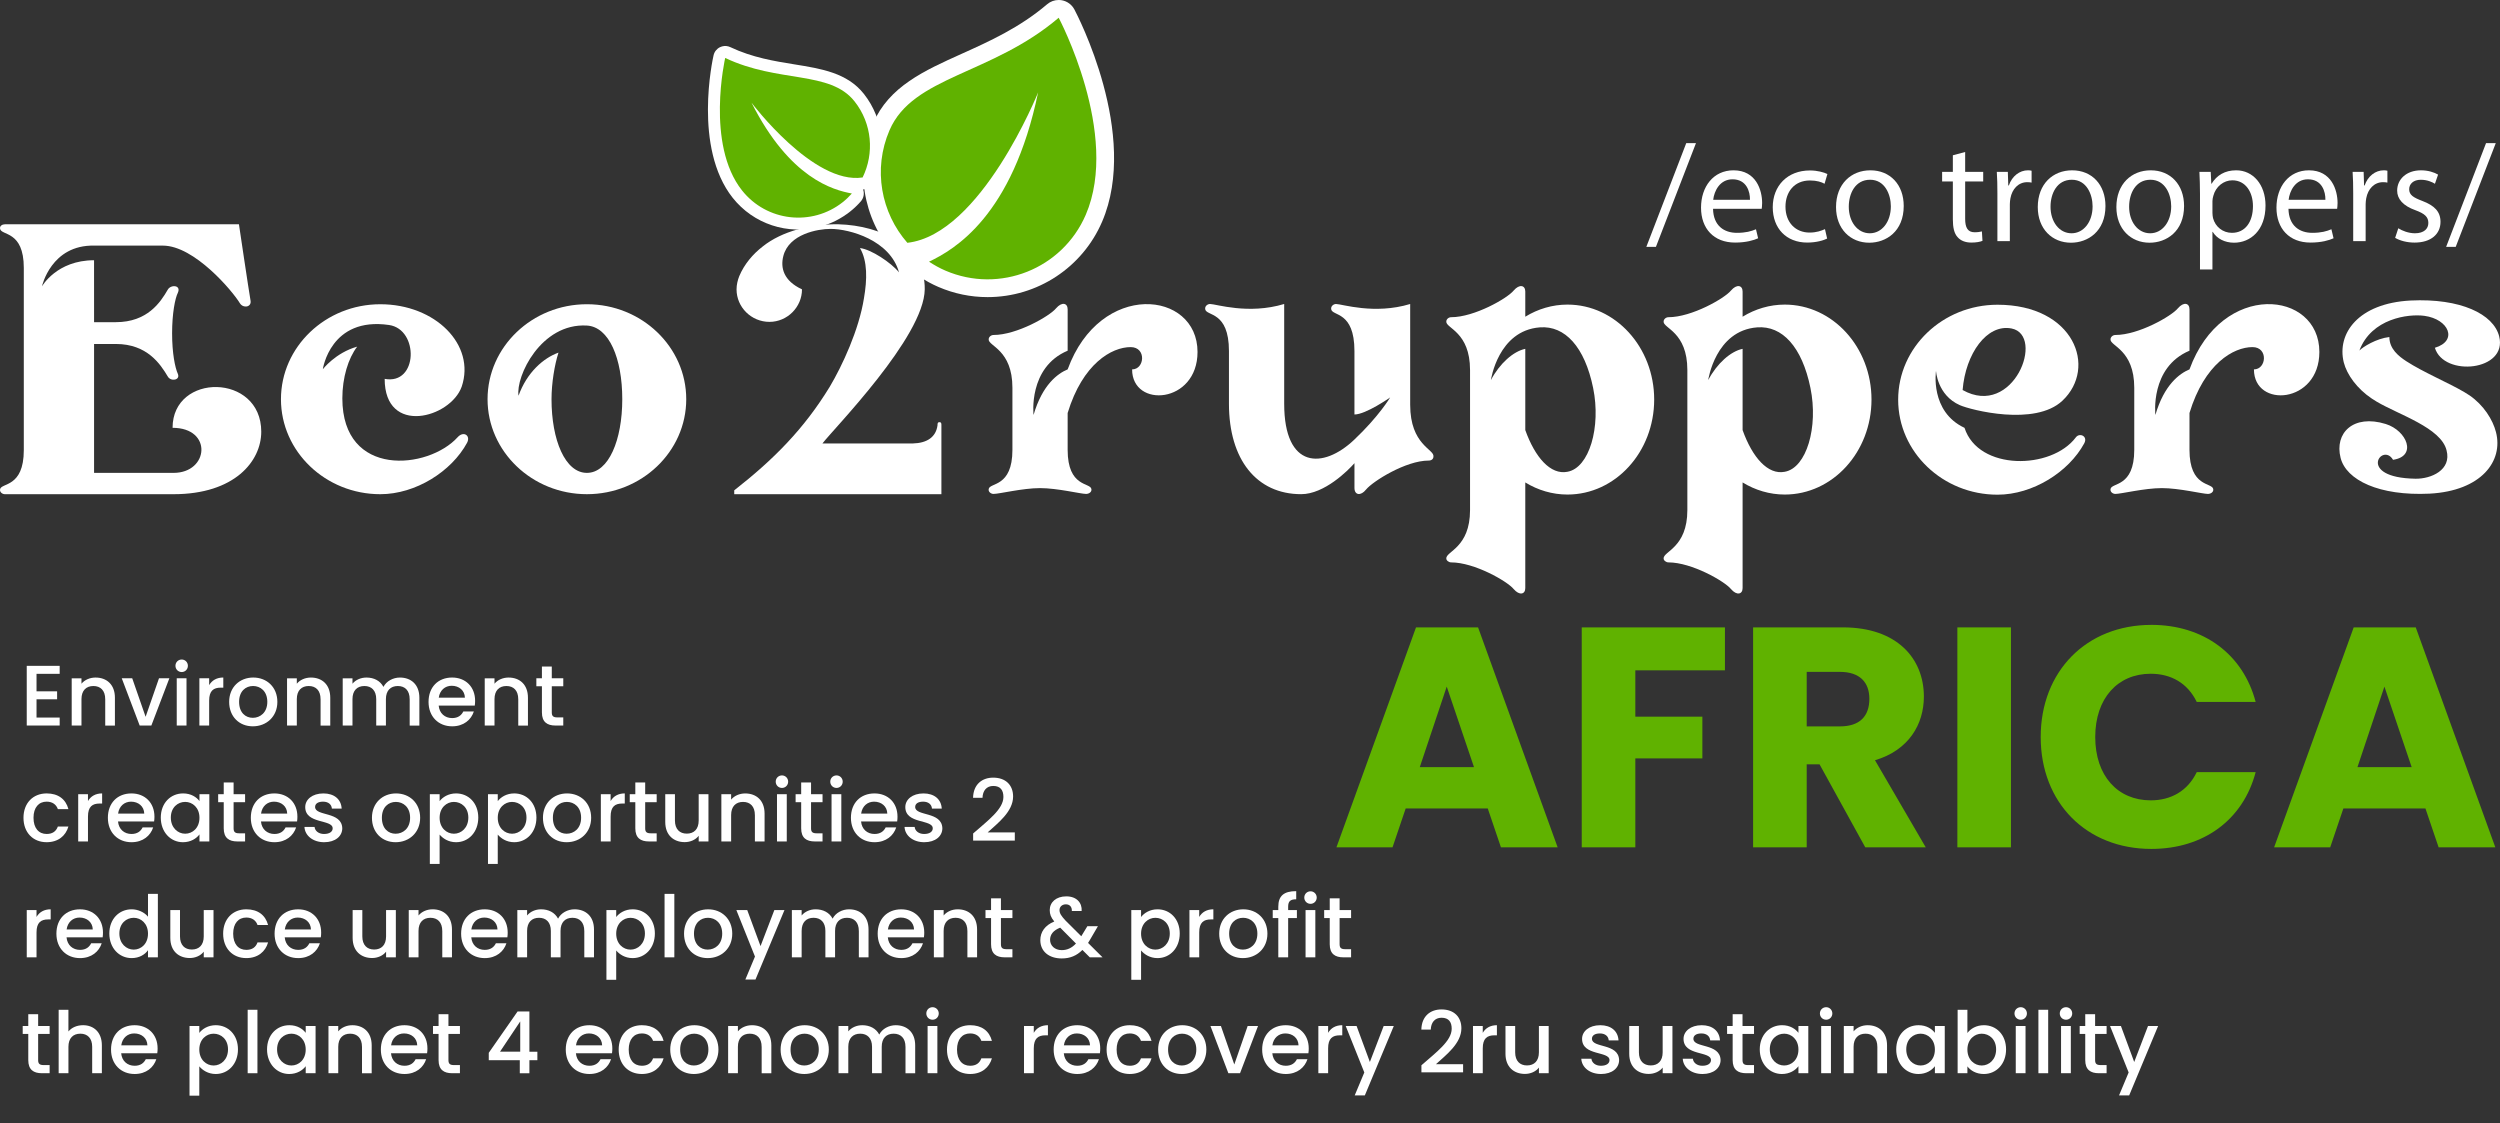 <?xml version="1.0" encoding="UTF-8"?>
<svg xmlns="http://www.w3.org/2000/svg" id="TEXT" viewBox="0 0 209.525 94.13">
  <rect x="0" y="0" width="209.525" height="94.13" fill="#333333" stroke="none"/>
  <defs>
    <style>.cls-1{fill:#fff;}.cls-2{fill:#60b200;}</style>
  </defs>
  <g>
    <path class="cls-1" d="m5.001,56.474h-1.94v1.466h1.725v.668h-1.725v1.531h1.94v.668h-2.76v-5.002h2.76v.668Z"></path>
    <path class="cls-1" d="m8.818,58.595c0-.726-.395-1.1-.991-1.1-.604,0-.999.374-.999,1.1v2.214h-.819v-3.96h.819v.453c.266-.323.704-.517,1.179-.517.927,0,1.624.582,1.624,1.689v2.336h-.812v-2.214Z"></path>
    <path class="cls-1" d="m11.082,56.848l1.122,3.227,1.121-3.227h.869l-1.509,3.96h-.978l-1.502-3.96h.876Z"></path>
    <path class="cls-1" d="m14.705,55.799c0-.295.229-.525.524-.525.287,0,.518.23.518.525s-.23.525-.518.525c-.295,0-.524-.23-.524-.525Zm.107,1.049h.819v3.96h-.819v-3.96Z"></path>
    <path class="cls-1" d="m17.529,60.808h-.819v-3.96h.819v.575c.229-.395.625-.64,1.186-.64v.848h-.208c-.604,0-.978.252-.978,1.092v2.084Z"></path>
    <path class="cls-1" d="m21.189,60.873c-1.129,0-1.983-.805-1.983-2.048s.891-2.041,2.02-2.041c1.128,0,2.02.798,2.02,2.041s-.92,2.048-2.056,2.048Zm0-.712c.61,0,1.215-.438,1.215-1.337s-.583-1.33-1.193-1.33c-.618,0-1.172.431-1.172,1.33s.532,1.337,1.15,1.337Z"></path>
    <path class="cls-1" d="m26.866,58.595c0-.726-.395-1.1-.991-1.1-.604,0-.999.374-.999,1.1v2.214h-.819v-3.96h.819v.453c.266-.323.704-.517,1.179-.517.927,0,1.624.582,1.624,1.689v2.336h-.812v-2.214Z"></path>
    <path class="cls-1" d="m34.334,58.595c0-.726-.396-1.1-.992-1.1-.604,0-.999.374-.999,1.1v2.214h-.812v-2.214c0-.726-.395-1.1-.991-1.1-.604,0-.999.374-.999,1.1v2.214h-.819v-3.96h.819v.453c.266-.323.697-.517,1.172-.517.625,0,1.149.266,1.423.783.244-.482.805-.783,1.38-.783.927,0,1.631.582,1.631,1.689v2.336h-.812v-2.214Z"></path>
    <path class="cls-1" d="m37.893,60.873c-1.136,0-1.977-.805-1.977-2.048s.806-2.041,1.977-2.041c1.129,0,1.926.783,1.926,1.948,0,.137-.007.266-.028.402h-3.025c.058.654.524,1.049,1.128,1.049.503,0,.783-.244.935-.553h.884c-.223.69-.848,1.243-1.818,1.243Zm-1.121-2.4h2.192c-.015-.611-.496-.999-1.107-.999-.553,0-.999.374-1.085.999Z"></path>
    <path class="cls-1" d="m43.434,58.595c0-.726-.395-1.1-.991-1.1-.604,0-.999.374-.999,1.1v2.214h-.819v-3.96h.819v.453c.266-.323.704-.517,1.179-.517.927,0,1.624.582,1.624,1.689v2.336h-.812v-2.214Z"></path>
    <path class="cls-1" d="m45.418,57.516h-.467v-.668h.467v-.985h.827v.985h.963v.668h-.963v2.192c0,.295.115.417.46.417h.503v.683h-.646c-.705,0-1.144-.295-1.144-1.1v-2.192Z"></path>
    <path class="cls-1" d="m3.908,66.496c.971,0,1.603.482,1.826,1.315h-.885c-.136-.381-.452-.625-.941-.625-.661,0-1.1.489-1.1,1.351,0,.87.438,1.358,1.1,1.358.489,0,.791-.216.941-.625h.885c-.224.776-.855,1.315-1.826,1.315-1.135,0-1.94-.805-1.94-2.048,0-1.236.806-2.041,1.94-2.041Z"></path>
    <path class="cls-1" d="m7.373,70.521h-.819v-3.96h.819v.575c.229-.395.625-.64,1.186-.64v.848h-.208c-.604,0-.978.252-.978,1.092v2.084Z"></path>
    <path class="cls-1" d="m11.018,70.586c-1.136,0-1.977-.805-1.977-2.048s.806-2.041,1.977-2.041c1.129,0,1.926.783,1.926,1.948,0,.137-.007.266-.028.402h-3.025c.058.654.524,1.049,1.128,1.049.503,0,.783-.244.935-.553h.884c-.223.69-.848,1.243-1.818,1.243Zm-1.121-2.4h2.192c-.015-.611-.496-.999-1.107-.999-.553,0-.999.374-1.085.999Z"></path>
    <path class="cls-1" d="m15.345,66.496c.668,0,1.128.316,1.372.64v-.575h.827v3.96h-.827v-.589c-.251.338-.726.654-1.387.654-1.027,0-1.854-.841-1.854-2.063s.827-2.027,1.869-2.027Zm.172.711c-.61,0-1.2.46-1.2,1.315,0,.855.59,1.351,1.2,1.351.618,0,1.2-.482,1.2-1.337,0-.848-.582-1.33-1.2-1.33Z"></path>
    <path class="cls-1" d="m18.751,67.23h-.467v-.668h.467v-.985h.827v.985h.963v.668h-.963v2.192c0,.295.114.417.46.417h.503v.683h-.646c-.705,0-1.144-.295-1.144-1.1v-2.192Z"></path>
    <path class="cls-1" d="m22.999,70.586c-1.136,0-1.977-.805-1.977-2.048s.806-2.041,1.977-2.041c1.129,0,1.926.783,1.926,1.948,0,.137-.007.266-.028.402h-3.025c.058.654.524,1.049,1.128,1.049.503,0,.783-.244.935-.553h.884c-.223.69-.848,1.243-1.818,1.243Zm-1.121-2.4h2.192c-.015-.611-.496-.999-1.107-.999-.553,0-.999.374-1.085.999Z"></path>
    <path class="cls-1" d="m27.169,70.586c-.949,0-1.617-.561-1.653-1.279h.849c.028.323.337.589.79.589.475,0,.726-.201.726-.474,0-.776-2.3-.331-2.3-1.782,0-.632.59-1.143,1.524-1.143.898,0,1.487.482,1.53,1.272h-.819c-.028-.345-.295-.582-.74-.582-.438,0-.668.18-.668.446,0,.798,2.234.352,2.278,1.782,0,.668-.582,1.171-1.517,1.171Z"></path>
    <path class="cls-1" d="m33.156,70.586c-1.129,0-1.983-.805-1.983-2.048s.891-2.041,2.02-2.041c1.128,0,2.02.798,2.02,2.041s-.92,2.048-2.056,2.048Zm0-.711c.61,0,1.215-.438,1.215-1.337s-.583-1.33-1.193-1.33c-.618,0-1.172.431-1.172,1.33s.532,1.337,1.15,1.337Z"></path>
    <path class="cls-1" d="m38.224,66.496c1.042,0,1.861.805,1.861,2.027s-.819,2.063-1.861,2.063c-.654,0-1.121-.331-1.38-.64v2.458h-.819v-5.843h.819v.582c.251-.331.733-.647,1.38-.647Zm-.18.711c-.611,0-1.2.482-1.2,1.33,0,.855.589,1.337,1.2,1.337.618,0,1.207-.496,1.207-1.351,0-.855-.589-1.315-1.207-1.315Z"></path>
    <path class="cls-1" d="m43.097,66.496c1.042,0,1.861.805,1.861,2.027s-.819,2.063-1.861,2.063c-.654,0-1.121-.331-1.38-.64v2.458h-.819v-5.843h.819v.582c.251-.331.733-.647,1.38-.647Zm-.18.711c-.611,0-1.2.482-1.2,1.33,0,.855.589,1.337,1.2,1.337.618,0,1.207-.496,1.207-1.351,0-.855-.589-1.315-1.207-1.315Z"></path>
    <path class="cls-1" d="m47.488,70.586c-1.129,0-1.983-.805-1.983-2.048s.891-2.041,2.02-2.041c1.128,0,2.02.798,2.02,2.041s-.92,2.048-2.056,2.048Zm0-.711c.61,0,1.215-.438,1.215-1.337s-.583-1.33-1.193-1.33c-.618,0-1.172.431-1.172,1.33s.532,1.337,1.15,1.337Z"></path>
    <path class="cls-1" d="m51.176,70.521h-.819v-3.96h.819v.575c.229-.395.625-.64,1.186-.64v.848h-.208c-.604,0-.978.252-.978,1.092v2.084Z"></path>
    <path class="cls-1" d="m53.246,67.23h-.467v-.668h.467v-.985h.827v.985h.963v.668h-.963v2.192c0,.295.115.417.46.417h.503v.683h-.646c-.705,0-1.144-.295-1.144-1.1v-2.192Z"></path>
    <path class="cls-1" d="m59.377,70.521h-.819v-.474c-.259.338-.704.532-1.171.532-.928,0-1.632-.582-1.632-1.689v-2.329h.812v2.206c0,.726.396,1.1.991,1.1.604,0,.999-.374.999-1.1v-2.206h.819v3.96Z"></path>
    <path class="cls-1" d="m63.266,68.308c0-.726-.395-1.1-.991-1.1-.604,0-.999.374-.999,1.1v2.214h-.819v-3.96h.819v.453c.266-.323.704-.517,1.179-.517.927,0,1.624.582,1.624,1.689v2.336h-.812v-2.214Z"></path>
    <path class="cls-1" d="m65.013,65.512c0-.295.229-.525.524-.525.287,0,.518.23.518.525,0,.295-.23.525-.518.525-.295,0-.524-.23-.524-.525Zm.107,1.049h.819v3.96h-.819v-3.96Z"></path>
    <path class="cls-1" d="m67.147,67.23h-.467v-.668h.467v-.985h.827v.985h.963v.668h-.963v2.192c0,.295.115.417.46.417h.503v.683h-.646c-.705,0-1.144-.295-1.144-1.1v-2.192Z"></path>
    <path class="cls-1" d="m69.585,65.512c0-.295.229-.525.524-.525.287,0,.518.23.518.525,0,.295-.23.525-.518.525-.295,0-.524-.23-.524-.525Zm.107,1.049h.819v3.96h-.819v-3.96Z"></path>
    <path class="cls-1" d="m73.293,70.586c-1.136,0-1.977-.805-1.977-2.048s.806-2.041,1.977-2.041c1.129,0,1.926.783,1.926,1.948,0,.137-.007.266-.028.402h-3.025c.058.654.524,1.049,1.128,1.049.503,0,.783-.244.935-.553h.884c-.223.69-.848,1.243-1.818,1.243Zm-1.121-2.4h2.192c-.015-.611-.496-.999-1.107-.999-.553,0-.999.374-1.085.999Z"></path>
    <path class="cls-1" d="m77.462,70.586c-.949,0-1.617-.561-1.653-1.279h.849c.028.323.337.589.79.589.475,0,.726-.201.726-.474,0-.776-2.3-.331-2.3-1.782,0-.632.59-1.143,1.524-1.143.898,0,1.487.482,1.53,1.272h-.819c-.028-.345-.295-.582-.74-.582-.438,0-.668.18-.668.446,0,.798,2.234.352,2.278,1.782,0,.668-.582,1.171-1.517,1.171Z"></path>
    <path class="cls-1" d="m81.559,69.853c1.236-1.085,2.537-2.034,2.537-3.062,0-.546-.237-.92-.848-.92-.575,0-.884.402-.905.992h-.791c.028-1.135.762-1.689,1.688-1.689,1.064,0,1.668.64,1.668,1.581,0,1.272-1.294,2.242-2.135,3.011h2.278v.683h-3.493v-.597Z"></path>
    <path class="cls-1" d="m3.061,80.234h-.819v-3.96h.819v.575c.229-.395.625-.64,1.186-.64v.848h-.208c-.604,0-.978.252-.978,1.092v2.084Z"></path>
    <path class="cls-1" d="m6.704,80.299c-1.136,0-1.977-.805-1.977-2.048,0-1.243.806-2.041,1.977-2.041,1.129,0,1.926.783,1.926,1.948,0,.137-.007.266-.028.402h-3.025c.058.654.524,1.049,1.128,1.049.503,0,.783-.244.935-.553h.884c-.223.69-.848,1.243-1.818,1.243Zm-1.121-2.4h2.192c-.015-.611-.496-.999-1.107-.999-.553,0-.999.374-1.085.999Z"></path>
    <path class="cls-1" d="m11.039,76.209c.518,0,1.063.244,1.365.618v-1.912h.827v5.318h-.827v-.596c-.251.359-.726.661-1.372.661-1.042,0-1.869-.841-1.869-2.063s.827-2.027,1.876-2.027Zm.165.712c-.61,0-1.2.46-1.2,1.315s.59,1.351,1.2,1.351c.618,0,1.2-.481,1.2-1.337,0-.848-.582-1.33-1.2-1.33Z"></path>
    <path class="cls-1" d="m17.896,80.234h-.819v-.474c-.259.338-.704.532-1.171.532-.928,0-1.632-.582-1.632-1.689v-2.329h.812v2.206c0,.726.396,1.1.991,1.1.604,0,.999-.374.999-1.1v-2.206h.819v3.96Z"></path>
    <path class="cls-1" d="m20.642,76.209c.971,0,1.603.482,1.826,1.315h-.885c-.136-.381-.452-.625-.941-.625-.661,0-1.1.489-1.1,1.351,0,.87.438,1.358,1.1,1.358.489,0,.791-.216.941-.625h.885c-.224.776-.855,1.315-1.826,1.315-1.135,0-1.94-.805-1.94-2.048,0-1.236.806-2.041,1.94-2.041Z"></path>
    <path class="cls-1" d="m24.99,80.299c-1.136,0-1.977-.805-1.977-2.048,0-1.243.806-2.041,1.977-2.041,1.129,0,1.926.783,1.926,1.948,0,.137-.007.266-.028.402h-3.025c.058.654.524,1.049,1.128,1.049.503,0,.783-.244.935-.553h.884c-.223.69-.848,1.243-1.818,1.243Zm-1.121-2.4h2.192c-.015-.611-.496-.999-1.107-.999-.553,0-.999.374-1.085.999Z"></path>
    <path class="cls-1" d="m33.177,80.234h-.819v-.474c-.259.338-.704.532-1.171.532-.928,0-1.632-.582-1.632-1.689v-2.329h.812v2.206c0,.726.396,1.1.991,1.1.604,0,.999-.374.999-1.1v-2.206h.819v3.96Z"></path>
    <path class="cls-1" d="m37.066,78.02c0-.726-.395-1.1-.991-1.1-.604,0-.999.374-.999,1.1v2.213h-.819v-3.96h.819v.453c.266-.323.704-.517,1.179-.517.927,0,1.624.582,1.624,1.689v2.336h-.812v-2.213Z"></path>
    <path class="cls-1" d="m40.624,80.299c-1.136,0-1.977-.805-1.977-2.048,0-1.243.806-2.041,1.977-2.041,1.129,0,1.926.783,1.926,1.948,0,.137-.007.266-.028.402h-3.025c.058.654.524,1.049,1.128,1.049.503,0,.783-.244.935-.553h.884c-.223.69-.848,1.243-1.818,1.243Zm-1.121-2.4h2.192c-.015-.611-.496-.999-1.107-.999-.553,0-.999.374-1.085.999Z"></path>
    <path class="cls-1" d="m48.969,78.02c0-.726-.396-1.1-.992-1.1-.604,0-.999.374-.999,1.1v2.213h-.812v-2.213c0-.726-.395-1.1-.991-1.1-.604,0-.999.374-.999,1.1v2.213h-.819v-3.96h.819v.453c.266-.323.697-.517,1.172-.517.625,0,1.149.266,1.423.783.244-.482.805-.783,1.38-.783.927,0,1.631.582,1.631,1.689v2.336h-.812v-2.213Z"></path>
    <path class="cls-1" d="m53.024,76.209c1.042,0,1.861.805,1.861,2.027s-.819,2.063-1.861,2.063c-.654,0-1.121-.331-1.38-.64v2.458h-.819v-5.843h.819v.582c.252-.331.733-.647,1.38-.647Zm-.18.712c-.611,0-1.2.481-1.2,1.33,0,.855.589,1.337,1.2,1.337.618,0,1.207-.496,1.207-1.351s-.589-1.315-1.207-1.315Z"></path>
    <path class="cls-1" d="m55.697,74.916h.819v5.318h-.819v-5.318Z"></path>
    <path class="cls-1" d="m59.313,80.299c-1.129,0-1.983-.805-1.983-2.048,0-1.243.891-2.041,2.02-2.041,1.128,0,2.02.798,2.02,2.041,0,1.243-.92,2.048-2.056,2.048Zm0-.712c.61,0,1.215-.438,1.215-1.337,0-.898-.583-1.33-1.193-1.33-.618,0-1.172.431-1.172,1.33,0,.898.532,1.337,1.15,1.337Z"></path>
    <path class="cls-1" d="m64.898,76.274h.848l-2.429,5.821h-.849l.806-1.926-1.56-3.895h.912l1.114,3.019,1.157-3.019Z"></path>
    <path class="cls-1" d="m71.978,78.02c0-.726-.396-1.1-.992-1.1-.604,0-.999.374-.999,1.1v2.213h-.812v-2.213c0-.726-.395-1.1-.991-1.1-.604,0-.999.374-.999,1.1v2.213h-.819v-3.96h.819v.453c.266-.323.697-.517,1.171-.517.626,0,1.15.266,1.424.783.244-.482.805-.783,1.38-.783.927,0,1.631.582,1.631,1.689v2.336h-.812v-2.213Z"></path>
    <path class="cls-1" d="m75.535,80.299c-1.136,0-1.977-.805-1.977-2.048,0-1.243.806-2.041,1.977-2.041,1.129,0,1.926.783,1.926,1.948,0,.137-.007.266-.028.402h-3.025c.058.654.524,1.049,1.128,1.049.503,0,.783-.244.935-.553h.884c-.223.69-.848,1.243-1.818,1.243Zm-1.121-2.4h2.192c-.015-.611-.496-.999-1.107-.999-.553,0-.999.374-1.085.999Z"></path>
    <path class="cls-1" d="m81.076,78.02c0-.726-.395-1.1-.991-1.1-.604,0-.999.374-.999,1.1v2.213h-.819v-3.96h.819v.453c.266-.323.704-.517,1.179-.517.927,0,1.624.582,1.624,1.689v2.336h-.812v-2.213Z"></path>
    <path class="cls-1" d="m83.061,76.942h-.467v-.668h.467v-.985h.827v.985h.963v.668h-.963v2.192c0,.295.115.417.46.417h.503v.683h-.646c-.705,0-1.144-.295-1.144-1.1v-2.192Z"></path>
    <path class="cls-1" d="m89.832,76.353c.015-.367-.194-.561-.503-.561-.324,0-.532.216-.532.482,0,.273.151.496.503.877l1.322,1.315.511-.841h.884l-.646,1.107c-.058.101-.122.201-.18.295l1.214,1.207h-1.07l-.618-.618c-.481.482-1.035.712-1.732.712-1.077,0-1.796-.597-1.796-1.531,0-.676.381-1.243,1.171-1.567-.28-.338-.381-.604-.381-.956,0-.654.532-1.15,1.387-1.15.87,0,1.337.546,1.287,1.229h-.819Zm.345,2.724l-1.322-1.33c-.582.23-.848.575-.848,1.021,0,.481.388.862.977.862.468,0,.849-.187,1.193-.553Z"></path>
    <path class="cls-1" d="m97.013,76.209c1.042,0,1.861.805,1.861,2.027s-.819,2.063-1.861,2.063c-.654,0-1.121-.331-1.38-.64v2.458h-.819v-5.843h.819v.582c.251-.331.733-.647,1.38-.647Zm-.18.712c-.611,0-1.2.481-1.2,1.33,0,.855.589,1.337,1.2,1.337.618,0,1.207-.496,1.207-1.351s-.589-1.315-1.207-1.315Z"></path>
    <path class="cls-1" d="m100.506,80.234h-.819v-3.96h.819v.575c.229-.395.625-.64,1.186-.64v.848h-.208c-.604,0-.978.252-.978,1.092v2.084Z"></path>
    <path class="cls-1" d="m104.165,80.299c-1.129,0-1.983-.805-1.983-2.048,0-1.243.891-2.041,2.02-2.041,1.128,0,2.02.798,2.02,2.041,0,1.243-.92,2.048-2.056,2.048Zm0-.712c.61,0,1.215-.438,1.215-1.337,0-.898-.583-1.33-1.193-1.33-.618,0-1.172.431-1.172,1.33,0,.898.532,1.337,1.15,1.337Z"></path>
    <path class="cls-1" d="m107.134,76.942h-.467v-.668h.467v-.28c0-.913.467-1.308,1.502-1.308v.683c-.503,0-.676.172-.676.625v.28h.733v.668h-.733v3.292h-.826v-3.292Z"></path>
    <path class="cls-1" d="m109.312,75.225c0-.295.229-.525.524-.525.287,0,.518.23.518.525s-.23.525-.518.525c-.295,0-.524-.23-.524-.525Zm.107,1.049h.819v3.96h-.819v-3.96Z"></path>
    <path class="cls-1" d="m111.445,76.942h-.467v-.668h.467v-.985h.827v.985h.963v.668h-.963v2.192c0,.295.115.417.46.417h.503v.683h-.646c-.705,0-1.144-.295-1.144-1.1v-2.192Z"></path>
    <path class="cls-1" d="m2.37,86.655h-.467v-.668h.467v-.985h.827v.985h.963v.668h-.963v2.192c0,.295.114.417.46.417h.503v.683h-.646c-.705,0-1.144-.295-1.144-1.1v-2.192Z"></path>
    <path class="cls-1" d="m4.915,84.629h.819v1.818c.273-.331.719-.525,1.229-.525.885,0,1.574.582,1.574,1.689v2.336h-.812v-2.214c0-.726-.395-1.1-.991-1.1-.604,0-.999.374-.999,1.1v2.214h-.819v-5.318Z"></path>
    <path class="cls-1" d="m11.283,90.012c-1.136,0-1.977-.805-1.977-2.048,0-1.243.806-2.041,1.977-2.041,1.129,0,1.926.783,1.926,1.948,0,.136-.007.266-.028.402h-3.025c.058.654.524,1.049,1.128,1.049.503,0,.783-.244.935-.553h.884c-.223.69-.848,1.243-1.818,1.243Zm-1.121-2.401h2.192c-.015-.611-.496-.999-1.107-.999-.553,0-.999.374-1.085.999Z"></path>
    <path class="cls-1" d="m18.083,85.922c1.042,0,1.861.805,1.861,2.027,0,1.222-.819,2.063-1.861,2.063-.654,0-1.121-.331-1.38-.64v2.458h-.819v-5.843h.819v.582c.251-.331.733-.647,1.38-.647Zm-.18.711c-.611,0-1.2.482-1.2,1.33,0,.855.589,1.337,1.2,1.337.618,0,1.207-.496,1.207-1.351,0-.855-.589-1.315-1.207-1.315Z"></path>
    <path class="cls-1" d="m20.757,84.629h.819v5.318h-.819v-5.318Z"></path>
    <path class="cls-1" d="m24.25,85.922c.668,0,1.128.316,1.372.64v-.575h.827v3.96h-.827v-.589c-.251.338-.726.654-1.387.654-1.027,0-1.854-.841-1.854-2.063,0-1.222.827-2.027,1.869-2.027Zm.172.711c-.61,0-1.2.46-1.2,1.315,0,.855.59,1.351,1.2,1.351.618,0,1.2-.482,1.2-1.337,0-.848-.582-1.33-1.2-1.33Z"></path>
    <path class="cls-1" d="m30.338,87.733c0-.726-.395-1.1-.991-1.1-.604,0-.999.374-.999,1.1v2.214h-.819v-3.96h.819v.453c.266-.323.704-.517,1.179-.517.927,0,1.624.582,1.624,1.689v2.336h-.812v-2.214Z"></path>
    <path class="cls-1" d="m33.897,90.012c-1.136,0-1.977-.805-1.977-2.048,0-1.243.806-2.041,1.977-2.041,1.129,0,1.926.783,1.926,1.948,0,.136-.007.266-.028.402h-3.025c.058.654.524,1.049,1.128,1.049.503,0,.783-.244.935-.553h.884c-.223.69-.848,1.243-1.818,1.243Zm-1.121-2.401h2.192c-.015-.611-.496-.999-1.107-.999-.553,0-.999.374-1.085.999Z"></path>
    <path class="cls-1" d="m36.757,86.655h-.467v-.668h.467v-.985h.827v.985h.963v.668h-.963v2.192c0,.295.114.417.46.417h.503v.683h-.646c-.705,0-1.144-.295-1.144-1.1v-2.192Z"></path>
    <path class="cls-1" d="m43.565,88.855h-2.602v-.618l2.414-3.464h.992v3.371h.668v.712h-.668v1.092h-.805v-1.092Zm.035-.712v-2.537l-1.695,2.537h1.695Z"></path>
    <path class="cls-1" d="m49.394,90.012c-1.136,0-1.977-.805-1.977-2.048,0-1.243.806-2.041,1.977-2.041,1.129,0,1.926.783,1.926,1.948,0,.136-.007.266-.028.402h-3.025c.058.654.524,1.049,1.128,1.049.503,0,.783-.244.935-.553h.884c-.223.69-.848,1.243-1.818,1.243Zm-1.121-2.401h2.192c-.015-.611-.496-.999-1.107-.999-.553,0-.999.374-1.085.999Z"></path>
    <path class="cls-1" d="m53.792,85.922c.971,0,1.603.481,1.826,1.315h-.885c-.136-.381-.452-.625-.941-.625-.661,0-1.1.489-1.1,1.351,0,.87.438,1.358,1.1,1.358.489,0,.791-.216.941-.625h.885c-.224.776-.855,1.315-1.826,1.315-1.135,0-1.94-.805-1.94-2.048,0-1.236.806-2.041,1.94-2.041Z"></path>
    <path class="cls-1" d="m58.155,90.012c-1.129,0-1.983-.805-1.983-2.048,0-1.243.891-2.041,2.02-2.041,1.128,0,2.02.798,2.02,2.041,0,1.243-.92,2.048-2.056,2.048Zm0-.712c.61,0,1.215-.438,1.215-1.337,0-.898-.583-1.33-1.193-1.33-.618,0-1.172.431-1.172,1.33,0,.898.532,1.337,1.15,1.337Z"></path>
    <path class="cls-1" d="m63.833,87.733c0-.726-.395-1.1-.991-1.1-.604,0-.999.374-.999,1.1v2.214h-.819v-3.96h.819v.453c.266-.323.704-.517,1.179-.517.927,0,1.624.582,1.624,1.689v2.336h-.812v-2.214Z"></path>
    <path class="cls-1" d="m67.406,90.012c-1.129,0-1.983-.805-1.983-2.048,0-1.243.891-2.041,2.02-2.041,1.128,0,2.02.798,2.02,2.041,0,1.243-.92,2.048-2.056,2.048Zm0-.712c.61,0,1.215-.438,1.215-1.337,0-.898-.583-1.33-1.193-1.33-.618,0-1.172.431-1.172,1.33,0,.898.532,1.337,1.15,1.337Z"></path>
    <path class="cls-1" d="m75.888,87.733c0-.726-.396-1.1-.992-1.1-.604,0-.999.374-.999,1.1v2.214h-.812v-2.214c0-.726-.395-1.1-.991-1.1-.604,0-.999.374-.999,1.1v2.214h-.819v-3.96h.819v.453c.266-.323.697-.517,1.171-.517.626,0,1.15.266,1.424.783.244-.482.805-.783,1.38-.783.927,0,1.631.582,1.631,1.689v2.336h-.812v-2.214Z"></path>
    <path class="cls-1" d="m77.635,84.938c0-.295.229-.525.524-.525.287,0,.518.23.518.525s-.23.525-.518.525c-.295,0-.524-.23-.524-.525Zm.107,1.049h.819v3.96h-.819v-3.96Z"></path>
    <path class="cls-1" d="m81.307,85.922c.971,0,1.603.481,1.826,1.315h-.885c-.136-.381-.452-.625-.941-.625-.661,0-1.1.489-1.1,1.351,0,.87.438,1.358,1.1,1.358.489,0,.791-.216.941-.625h.885c-.224.776-.855,1.315-1.826,1.315-1.135,0-1.94-.805-1.94-2.048,0-1.236.806-2.041,1.94-2.041Z"></path>
    <path class="cls-1" d="m86.641,89.947h-.819v-3.96h.819v.575c.229-.395.625-.64,1.186-.64v.848h-.208c-.604,0-.978.252-.978,1.092v2.084Z"></path>
    <path class="cls-1" d="m90.284,90.012c-1.136,0-1.977-.805-1.977-2.048,0-1.243.806-2.041,1.977-2.041,1.129,0,1.926.783,1.926,1.948,0,.136-.007.266-.028.402h-3.025c.058.654.524,1.049,1.128,1.049.503,0,.783-.244.935-.553h.884c-.223.69-.848,1.243-1.818,1.243Zm-1.121-2.401h2.192c-.015-.611-.496-.999-1.107-.999-.553,0-.999.374-1.085.999Z"></path>
    <path class="cls-1" d="m94.684,85.922c.971,0,1.603.481,1.826,1.315h-.885c-.136-.381-.452-.625-.941-.625-.661,0-1.1.489-1.1,1.351,0,.87.438,1.358,1.1,1.358.489,0,.791-.216.941-.625h.885c-.224.776-.855,1.315-1.826,1.315-1.135,0-1.94-.805-1.94-2.048,0-1.236.806-2.041,1.94-2.041Z"></path>
    <path class="cls-1" d="m99.047,90.012c-1.129,0-1.983-.805-1.983-2.048,0-1.243.891-2.041,2.02-2.041,1.128,0,2.02.798,2.02,2.041,0,1.243-.92,2.048-2.056,2.048Zm0-.712c.61,0,1.215-.438,1.215-1.337,0-.898-.583-1.33-1.193-1.33-.618,0-1.172.431-1.172,1.33,0,.898.532,1.337,1.15,1.337Z"></path>
    <path class="cls-1" d="m102.324,85.987l1.122,3.227,1.121-3.227h.869l-1.509,3.96h-.978l-1.502-3.96h.876Z"></path>
    <path class="cls-1" d="m107.759,90.012c-1.136,0-1.977-.805-1.977-2.048,0-1.243.806-2.041,1.977-2.041,1.129,0,1.926.783,1.926,1.948,0,.136-.007.266-.028.402h-3.025c.058.654.524,1.049,1.128,1.049.503,0,.783-.244.935-.553h.884c-.223.69-.848,1.243-1.818,1.243Zm-1.121-2.401h2.192c-.015-.611-.496-.999-1.107-.999-.553,0-.999.374-1.085.999Z"></path>
    <path class="cls-1" d="m111.31,89.947h-.819v-3.96h.819v.575c.229-.395.625-.64,1.186-.64v.848h-.208c-.604,0-.978.252-.978,1.092v2.084Z"></path>
    <path class="cls-1" d="m115.967,85.987h.848l-2.429,5.821h-.849l.806-1.926-1.56-3.895h.912l1.114,3.018,1.157-3.018Z"></path>
    <path class="cls-1" d="m119.13,89.279c1.236-1.085,2.537-2.034,2.537-3.062,0-.546-.237-.92-.848-.92-.575,0-.884.402-.906.992h-.79c.028-1.135.762-1.689,1.688-1.689,1.064,0,1.668.64,1.668,1.581,0,1.272-1.294,2.242-2.135,3.011h2.278v.683h-3.493v-.597Z"></path>
    <path class="cls-1" d="m124.27,89.947h-.819v-3.96h.819v.575c.229-.395.625-.64,1.186-.64v.848h-.208c-.604,0-.978.252-.978,1.092v2.084Z"></path>
    <path class="cls-1" d="m129.796,89.947h-.819v-.474c-.259.338-.704.532-1.171.532-.928,0-1.632-.582-1.632-1.689v-2.328h.812v2.206c0,.726.396,1.1.991,1.1.604,0,.999-.374.999-1.1v-2.206h.819v3.96Z"></path>
    <path class="cls-1" d="m134.181,90.012c-.949,0-1.617-.561-1.653-1.279h.849c.028.323.337.589.79.589.475,0,.726-.201.726-.474,0-.776-2.3-.331-2.3-1.782,0-.632.59-1.143,1.524-1.143.898,0,1.487.481,1.53,1.272h-.819c-.028-.345-.295-.582-.74-.582-.438,0-.668.18-.668.446,0,.798,2.234.352,2.278,1.782,0,.668-.582,1.172-1.517,1.172Z"></path>
    <path class="cls-1" d="m140.168,89.947h-.819v-.474c-.259.338-.704.532-1.171.532-.928,0-1.632-.582-1.632-1.689v-2.328h.812v2.206c0,.726.396,1.1.991,1.1.604,0,.999-.374.999-1.1v-2.206h.819v3.96Z"></path>
    <path class="cls-1" d="m142.685,90.012c-.949,0-1.617-.561-1.653-1.279h.849c.028.323.337.589.79.589.475,0,.726-.201.726-.474,0-.776-2.3-.331-2.3-1.782,0-.632.59-1.143,1.524-1.143.898,0,1.487.481,1.53,1.272h-.819c-.028-.345-.295-.582-.74-.582-.438,0-.668.18-.668.446,0,.798,2.234.352,2.278,1.782,0,.668-.582,1.172-1.517,1.172Z"></path>
    <path class="cls-1" d="m145.214,86.655h-.467v-.668h.467v-.985h.827v.985h.963v.668h-.963v2.192c0,.295.114.417.46.417h.503v.683h-.646c-.705,0-1.144-.295-1.144-1.1v-2.192Z"></path>
    <path class="cls-1" d="m149.355,85.922c.668,0,1.128.316,1.372.64v-.575h.827v3.96h-.827v-.589c-.251.338-.726.654-1.387.654-1.027,0-1.854-.841-1.854-2.063,0-1.222.827-2.027,1.869-2.027Zm.172.711c-.61,0-1.2.46-1.2,1.315,0,.855.59,1.351,1.2,1.351.618,0,1.2-.482,1.2-1.337,0-.848-.582-1.33-1.2-1.33Z"></path>
    <path class="cls-1" d="m152.526,84.938c0-.295.229-.525.524-.525.287,0,.518.23.518.525s-.23.525-.518.525c-.295,0-.524-.23-.524-.525Zm.107,1.049h.819v3.96h-.819v-3.96Z"></path>
    <path class="cls-1" d="m157.34,87.733c0-.726-.395-1.1-.991-1.1-.604,0-.999.374-.999,1.1v2.214h-.819v-3.96h.819v.453c.266-.323.704-.517,1.179-.517.927,0,1.624.582,1.624,1.689v2.336h-.812v-2.214Z"></path>
    <path class="cls-1" d="m160.791,85.922c.668,0,1.128.316,1.372.64v-.575h.827v3.96h-.827v-.589c-.251.338-.726.654-1.387.654-1.027,0-1.854-.841-1.854-2.063,0-1.222.827-2.027,1.869-2.027Zm.172.711c-.61,0-1.2.46-1.2,1.315,0,.855.59,1.351,1.2,1.351.618,0,1.2-.482,1.2-1.337,0-.848-.582-1.33-1.2-1.33Z"></path>
    <path class="cls-1" d="m166.268,85.922c1.049,0,1.861.805,1.861,2.027,0,1.222-.819,2.063-1.861,2.063-.654,0-1.121-.295-1.38-.64v.575h-.819v-5.318h.819v1.948c.259-.359.755-.654,1.38-.654Zm-.18.711c-.611,0-1.2.482-1.2,1.33,0,.855.589,1.337,1.2,1.337.618,0,1.207-.496,1.207-1.351,0-.855-.589-1.315-1.207-1.315Z"></path>
    <path class="cls-1" d="m168.834,84.938c0-.295.229-.525.524-.525.287,0,.518.23.518.525s-.23.525-.518.525c-.295,0-.524-.23-.524-.525Zm.107,1.049h.819v3.96h-.819v-3.96Z"></path>
    <path class="cls-1" d="m170.839,84.629h.819v5.318h-.819v-5.318Z"></path>
    <path class="cls-1" d="m172.63,84.938c0-.295.229-.525.524-.525.287,0,.518.23.518.525s-.23.525-.518.525c-.295,0-.524-.23-.524-.525Zm.107,1.049h.819v3.96h-.819v-3.96Z"></path>
    <path class="cls-1" d="m174.764,86.655h-.467v-.668h.467v-.985h.827v.985h.963v.668h-.963v2.192c0,.295.115.417.46.417h.503v.683h-.646c-.705,0-1.144-.295-1.144-1.1v-2.192Z"></path>
    <path class="cls-1" d="m180.026,85.987h.848l-2.429,5.821h-.849l.806-1.926-1.56-3.895h.912l1.114,3.018,1.157-3.018Z"></path>
  </g>
  <g>
    <path class="cls-1" d="m82.77,24.901c-1.423,0-2.812-.288-4.128-.855-.536-.231-1.058-.515-1.597-.869-.45-.294-.705-.809-.669-1.345,0-.008.001-.016.001-.023-.055.007-.111.015-.166.02-.056.007-.111.009-.166.009-.427,0-.836-.183-1.121-.509-2.638-3.016-3.322-7.337-1.74-11.007,1.324-3.073,4.286-4.405,7.421-5.816,2.271-1.022,4.845-2.18,7.157-4.151.272-.232.615-.356.966-.356.093,0,.186.009.279.026.443.085.824.366,1.036.765.225.424,5.477,10.475,2.321,17.799-1.652,3.833-5.418,6.311-9.595,6.312Z"></path>
    <path class="cls-2" d="m88.729,1.489s5.178,9.759,2.269,16.511c-1.957,4.541-7.225,6.636-11.766,4.679-.488-.21-.941-.465-1.37-.747,2.129-1.016,6.987-3.817,9.143-14.19,0,0-4.778,11.913-10.959,12.608-2.201-2.516-2.905-6.163-1.494-9.437,1.957-4.541,8.557-4.632,14.177-9.425Z"></path>
  </g>
  <g>
    <path class="cls-1" d="m68.73,18.999c.922-.248,1.773-.677,2.528-1.275.307-.243.596-.519.884-.843.24-.269.316-.648.199-.989-.001-.005-.003-.01-.005-.015.037-.005.074-.01.111-.016.037-.006.074-.013.11-.023.277-.074.51-.265.638-.526,1.184-2.417.873-5.338-.793-7.442-1.395-1.762-3.549-2.109-5.828-2.476-1.651-.266-3.522-.568-5.366-1.443-.217-.103-.461-.124-.689-.062-.06.016-.119.038-.176.066-.273.133-.471.381-.538.677-.072.315-1.723,7.749,1.602,11.947,1.741,2.198,4.615,3.147,7.324,2.418Z"></path>
    <path class="cls-2" d="m60.778,4.856s-1.654,7.233,1.411,11.104c2.062,2.603,5.844,3.042,8.447.98.279-.221.529-.466.758-.723-1.558-.287-5.198-1.256-8.407-7.606,0,0,5.178,6.892,9.308,6.263.988-2.016.808-4.504-.679-6.381-2.062-2.603-6.358-1.51-10.839-3.637Z"></path>
  </g>
  <path class="cls-1" d="m121.214,46.809c0,.162.203.325.406.325,1.949,0,4.711,1.584,5.239,2.234.487.569.975.447.975-.081v-8.854c1.056.65,2.274,1.015,3.533,1.015,4.021,0,7.27-3.574,7.27-7.96s-3.249-7.96-7.27-7.96c-1.259,0-2.477.366-3.533,1.016v-2.112c0-.528-.488-.649-.975-.081-.528.65-3.29,2.234-5.239,2.234-.203,0-.406.162-.406.366-.041.568,1.99.853,1.99,4.061v11.737c0,3.168-2.031,3.453-1.99,4.062Zm3.739-14.96s.595-4.144,4.099-4.412c2.108-.162,3.763,1.635,4.468,5.077.672,3.281-.325,6.701-2.153,7.026-1.421.284-2.721-1.219-3.533-3.493v-6.811c-1.002.209-2.146,1.225-2.881,2.614Z"></path>
  <path class="cls-1" d="m139.427,46.809c0,.162.203.325.406.325,1.949,0,4.711,1.584,5.239,2.234.487.569.975.447.975-.081v-8.854c1.056.65,2.274,1.015,3.533,1.015,4.021,0,7.27-3.574,7.27-7.96s-3.249-7.96-7.27-7.96c-1.259,0-2.477.366-3.533,1.016v-2.112c0-.528-.488-.649-.975-.081-.528.65-3.29,2.234-5.239,2.234-.203,0-.406.162-.406.366-.041.568,1.99.853,1.99,4.061v11.737c0,3.168-2.031,3.453-1.99,4.062Zm3.739-14.96s.595-4.144,4.099-4.412c2.108-.162,3.763,1.635,4.468,5.077.672,3.281-.325,6.701-2.153,7.026-1.421.284-2.721-1.219-3.533-3.493v-6.811c-1.002.209-2.146,1.225-2.881,2.614Z"></path>
  <path class="cls-1" d="m49.188,25.498c-4.589,0-8.326,3.574-8.326,7.96s3.737,7.96,8.326,7.96c4.59,0,8.326-3.574,8.326-7.96s-3.736-7.96-8.326-7.96Zm0,14.134c-1.828,0-2.965-2.762-2.965-6.174,0-1.347.257-2.891.584-3.905-1.273.455-2.655,1.674-3.349,3.614-.244-1.623,1.879-6.106,5.73-5.882,1.865.108,2.965,2.761,2.965,6.173s-1.137,6.174-2.965,6.174Z"></path>
  <path class="cls-1" d="m183.502,30.957l-.002.001c-.835.348-2.122,1.287-2.857,3.82,0,0-.47-3.982,2.858-5.386v-3.47c0-.528-.487-.65-.974-.081-.528.65-3.289,2.234-5.239,2.234-.203,0-.406.162-.406.366-.041.568,1.99.853,1.99,4.061v5.199c0,3.168-1.909,2.721-1.99,3.289-.041.244.203.406.406.406.488,0,2.436-.487,3.899-.487,1.462,0,3.411.487,3.858.487.244,0,.488-.162.447-.406-.082-.568-1.991-.122-1.991-3.289v-3.087c1.259-4.143,3.696-5.523,5.28-5.523,1.34,0,1.178,1.868.122,1.868,0,3.289,5.483,2.883,5.483-1.462,0-5.158-8.163-6.011-10.885,1.462Z"></path>
  <path class="cls-1" d="m89.481,30.957l-.002.001c-.835.348-2.122,1.287-2.857,3.82,0,0-.47-3.982,2.858-5.386v-3.47c0-.528-.487-.65-.974-.081-.528.65-3.289,2.234-5.239,2.234-.203,0-.406.162-.406.366-.041.568,1.99.853,1.99,4.061v5.199c0,3.168-1.909,2.721-1.99,3.289-.041.244.203.406.406.406.488,0,2.436-.487,3.899-.487,1.462,0,3.411.487,3.858.487.244,0,.488-.162.447-.406-.082-.568-1.991-.122-1.991-3.289v-3.087c1.259-4.143,3.696-5.523,5.28-5.523,1.34,0,1.178,1.868.122,1.868,0,3.289,5.483,2.883,5.483-1.462,0-5.158-8.163-6.011-10.885,1.462Z"></path>
  <path class="cls-1" d="m118.187,33.925v-8.447c-3.005.91-5.726,0-6.214,0-.203,0-.446.174-.406.434.081.606,1.949.129,1.949,3.508v5.319c.956,0,2.994-1.431,2.994-1.431,0,0-.939,1.586-3.024,3.556-2.611,2.467-5.858,2.449-5.858-3.026v-8.361c-3.005.91-5.726,0-6.214,0-.203,0-.447.174-.406.434.081.606,1.99.129,1.99,3.508v4.418c0,4.678,2.315,7.58,6.052,7.58,1.949,0,3.939-1.992,4.467-2.599v2.079c0,.606.528.693.974.13.569-.693,3.331-2.426,5.24-2.426.244,0,.406-.13.406-.346.082-.607-1.95-.953-1.95-4.332Z"></path>
  <g>
    <path class="cls-1" d="m173.978,36.653c-2.046,2.728-8.168,2.818-9.332-.796-2.92-1.368-2.389-4.778-2.389-4.778,0,0,.098,2.042,2.001,2.879.904.398,6.289,1.797,8.595-.376,2.949-2.779.975-8.042-5.442-8.042-4.59,0-8.326,3.574-8.326,7.96s3.736,7.96,8.326,7.96c2.965,0,5.97-1.908,7.27-4.305.325-.609-.397-.91-.703-.502Zm-5.389-9.123c2.843.569.163,7.554-4.102,5.158.244-3.046,2.031-5.564,4.102-5.158Z"></path>
    <path class="cls-1" d="m164.462,34.128h-0c0,0.0 0.0.001 0,0Z"></path>
  </g>
  <path class="cls-1" d="m38.356,36.642c-2.45,2.711-9.664,3.445-9.664-3.257,0-1.728.49-3.349,1.243-4.333-1.825.514-2.879,1.894-2.879,1.894,0,0,.628-4.428,5.556-3.707,2.512.368,2.429,5.042-.373,4.514,0,4.793,5.523,3.289,6.457.65,1.178-3.493-2.193-6.904-6.823-6.904-4.59,0-8.326,3.574-8.326,7.96s3.736,7.96,8.326,7.96c2.965,0,5.97-1.908,7.27-4.305.325-.609-.287-1.026-.788-.471Z"></path>
  <path class="cls-1" d="m206.968,33.136l-.415-.262c-1.326-.787-3.443-1.666-4.876-2.597-.654-.425-1.424-1.041-1.424-2.031-1.092.122-2.221.831-2.512,1.133,1.011-2.696,4.104-3.088,5.438-2.91,2.066.276,2.842,2.096.888,2.678.74,2.474,6.127,1.95,5.387-.961-.474-1.863-3.226-3.203-7.43-2.999-4.381.233-6.186,2.766-5.594,5.182.267,1.048,1.125,2.212,2.339,3.028l.414.262c1.865,1.106,5.387,2.184,5.861,4.076.444,1.659-1.302,2.409-2.604,2.387-5.004-.084-2.771-3.106-1.88-1.585,2.048-.3,1.164-2.45-.613-3.002-2.721-.844-4.311.761-3.782,2.84.474,1.863,3.226,3.202,7.459,2.998,4.351-.233,6.187-2.736,5.565-5.152-.267-1.048-1.036-2.271-2.22-3.086Z"></path>
  <path class="cls-1" d="m78.736,35.382c-.162,0-.162.13-.162.259-.13.974-.844,1.493-2.077,1.526h-7.569c.952-1.247,8.522-8.925,8.575-12.917.047-3.537-3.602-5.355-7.237-5.453-2.337-.032-4.738.584-6.329,1.85-.844.65-1.558,1.493-1.98,2.499-.13.325-.227.714-.227,1.104,0,1.493,1.233,2.726,2.759,2.726,1.493,0,2.726-1.233,2.726-2.726-1.542-.714-1.819-1.802-1.564-2.794.472-1.844,2.887-2.273,3.959-2.272,1.597.002,4.994.945,5.736,3.644-.652-.81-2.339-1.934-3.273-2.038.642,1.104.607,2.63.335,4.206-.422,2.661-1.817,5.647-2.856,7.4-2.174,3.57-4.738,6.133-8.016,8.698v.324h17.363v-5.777c0-.129,0-.259-.162-.259Z"></path>
  <path class="cls-1" d="m14.463,35.855c3.371,0,3.046,3.777.082,3.777h-6.661v-10.803h1.828c2.64,0,3.737,1.706,4.346,2.721.244.446,1.056.325.853-.203-.243-.528-.487-1.747-.487-3.411,0-1.665.244-2.925.487-3.412.284-.65-.609-.69-.853-.243-.609,1.056-1.706,2.72-4.346,2.72h-1.828l-.002-5.19c-3.139,0-4.365,2.191-4.365,2.191,0,0,.758-3.502,4.392-3.417h5.741c2.64,0,5.848,3.817,6.457,4.833.285.447.975.325.894-.203-.162-.934-.975-6.417-.975-6.417H.411c-.203,0-.447.122-.406.366.081.61,1.99.122,1.99,3.29v15.27c0,3.168-1.909,2.721-1.99,3.289-.041.244.203.406.406.406h14.134c5.117,0,7.351-2.761,7.351-5.239,0-4.914-7.433-4.955-7.433-.325Z"></path>
  <g>
    <path class="cls-1" d="m137.979,20.69l3.346-8.695h.815l-3.357,8.695h-.804Z"></path>
    <path class="cls-1" d="m143.57,17.499c.024,1.427.936,2.015,1.991,2.015.756,0,1.211-.132,1.607-.3l.18.756c-.372.168-1.008.36-1.931.36-1.787,0-2.854-1.175-2.854-2.926s1.031-3.13,2.723-3.13c1.895,0,2.398,1.667,2.398,2.735,0,.216-.024.384-.036.492h-4.078Zm3.095-.756c.012-.672-.276-1.715-1.463-1.715-1.067,0-1.535.983-1.619,1.715h3.082Z"></path>
    <path class="cls-1" d="m153.132,19.994c-.276.144-.888.336-1.668.336-1.751,0-2.89-1.187-2.89-2.962,0-1.787,1.223-3.082,3.118-3.082.623,0,1.175.156,1.463.3l-.239.816c-.252-.144-.648-.276-1.224-.276-1.331,0-2.051.983-2.051,2.195,0,1.343.863,2.171,2.015,2.171.6,0,.995-.156,1.295-.288l.181.792Z"></path>
    <path class="cls-1" d="m159.551,17.26c0,2.147-1.487,3.082-2.891,3.082-1.571,0-2.782-1.151-2.782-2.986,0-1.943,1.271-3.082,2.878-3.082,1.667,0,2.795,1.211,2.795,2.986Zm-4.605.06c0,1.271.731,2.231,1.763,2.231,1.008,0,1.763-.948,1.763-2.255,0-.984-.491-2.231-1.738-2.231-1.248,0-1.787,1.151-1.787,2.255Z"></path>
    <path class="cls-1" d="m164.7,12.738v1.667h1.512v.804h-1.512v3.13c0,.72.204,1.127.792,1.127.275,0,.479-.036.611-.072l.048.792c-.203.084-.527.144-.936.144-.491,0-.887-.156-1.139-.444-.3-.312-.408-.828-.408-1.511v-3.166h-.899v-.804h.899v-1.391l1.031-.276Z"></path>
    <path class="cls-1" d="m167.402,16.216c0-.684-.013-1.271-.049-1.811h.924l.036,1.139h.048c.264-.78.899-1.271,1.607-1.271.12,0,.204.012.3.036v.995c-.108-.024-.216-.036-.36-.036-.743,0-1.271.564-1.415,1.355-.023.144-.048.312-.048.492v3.094h-1.043v-3.994Z"></path>
    <path class="cls-1" d="m176.459,17.26c0,2.147-1.487,3.082-2.891,3.082-1.571,0-2.782-1.151-2.782-2.986,0-1.943,1.271-3.082,2.878-3.082,1.667,0,2.795,1.211,2.795,2.986Zm-4.605.06c0,1.271.731,2.231,1.763,2.231,1.008,0,1.763-.948,1.763-2.255,0-.984-.491-2.231-1.738-2.231-1.248,0-1.787,1.151-1.787,2.255Z"></path>
    <path class="cls-1" d="m183.047,17.26c0,2.147-1.487,3.082-2.891,3.082-1.571,0-2.782-1.151-2.782-2.986,0-1.943,1.271-3.082,2.878-3.082,1.667,0,2.795,1.211,2.795,2.986Zm-4.605.06c0,1.271.731,2.231,1.763,2.231,1.008,0,1.763-.948,1.763-2.255,0-.984-.491-2.231-1.738-2.231-1.248,0-1.787,1.151-1.787,2.255Z"></path>
    <path class="cls-1" d="m184.382,16.3c0-.744-.024-1.343-.049-1.895h.948l.048.995h.023c.432-.708,1.115-1.127,2.063-1.127,1.403,0,2.458,1.187,2.458,2.95,0,2.087-1.271,3.118-2.639,3.118-.768,0-1.438-.336-1.786-.911h-.024v3.154h-1.043v-6.285Zm1.043,1.547c0,.156.024.3.048.432.192.732.828,1.235,1.583,1.235,1.115,0,1.764-.911,1.764-2.243,0-1.163-.612-2.159-1.728-2.159-.72,0-1.392.516-1.595,1.307-.036.132-.072.288-.072.432v.995Z"></path>
    <path class="cls-1" d="m191.797,17.499c.024,1.427.936,2.015,1.991,2.015.756,0,1.211-.132,1.607-.3l.18.756c-.372.168-1.008.36-1.931.36-1.787,0-2.854-1.175-2.854-2.926s1.031-3.13,2.723-3.13c1.895,0,2.398,1.667,2.398,2.735,0,.216-.024.384-.036.492h-4.078Zm3.095-.756c.012-.672-.276-1.715-1.463-1.715-1.067,0-1.535.983-1.619,1.715h3.082Z"></path>
    <path class="cls-1" d="m197.222,16.216c0-.684-.013-1.271-.049-1.811h.924l.036,1.139h.048c.264-.78.899-1.271,1.607-1.271.12,0,.204.012.3.036v.995c-.108-.024-.216-.036-.36-.036-.743,0-1.271.564-1.415,1.355-.023.144-.048.312-.048.492v3.094h-1.043v-3.994Z"></path>
    <path class="cls-1" d="m201.001,19.131c.312.204.863.42,1.392.42.768,0,1.127-.384,1.127-.864,0-.504-.3-.78-1.079-1.067-1.044-.372-1.535-.947-1.535-1.643,0-.935.756-1.703,2.003-1.703.588,0,1.104.168,1.427.36l-.264.768c-.228-.144-.647-.336-1.188-.336-.623,0-.971.36-.971.792,0,.48.348.696,1.103.983,1.008.384,1.523.888,1.523,1.751,0,1.019-.791,1.739-2.171,1.739-.636,0-1.223-.156-1.631-.396l.264-.804Z"></path>
    <path class="cls-1" d="m205.01,20.69l3.346-8.695h.815l-3.357,8.695h-.804Z"></path>
  </g>
  <g>
    <path class="cls-2" d="m124.69,67.759h-6.88l-1.103,3.256h-4.701l6.67-18.435h5.2l6.67,18.435h-4.753l-1.104-3.256Zm-3.439-10.215l-2.259,6.749h4.543l-2.284-6.749Z"></path>
    <path class="cls-2" d="m132.566,52.581h12.001v3.598h-7.51v3.887h5.619v3.493h-5.619v7.458h-4.491v-18.435Z"></path>
    <path class="cls-2" d="m154.465,52.581c4.517,0,6.775,2.6,6.775,5.804,0,2.311-1.261,4.49-4.097,5.331l4.254,7.3h-5.068l-3.834-6.959h-1.076v6.959h-4.491v-18.435h7.537Zm-.263,3.729h-2.783v4.569h2.783c1.681,0,2.469-.867,2.469-2.311,0-1.366-.788-2.258-2.469-2.258Z"></path>
    <path class="cls-2" d="m164.047,52.581h4.491v18.435h-4.491v-18.435Z"></path>
    <path class="cls-2" d="m180.302,52.37c4.386,0,7.694,2.469,8.744,6.46h-4.937c-.762-1.576-2.153-2.363-3.86-2.363-2.758,0-4.648,2.048-4.648,5.305s1.891,5.305,4.648,5.305c1.707,0,3.099-.788,3.86-2.363h4.937c-1.05,3.992-4.358,6.434-8.744,6.434-5.437,0-9.271-3.86-9.271-9.375s3.834-9.401,9.271-9.401Z"></path>
    <path class="cls-2" d="m203.277,67.759h-6.88l-1.103,3.256h-4.701l6.67-18.435h5.2l6.67,18.435h-4.753l-1.104-3.256Zm-3.439-10.215l-2.259,6.749h4.543l-2.284-6.749Z"></path>
  </g>
</svg>
